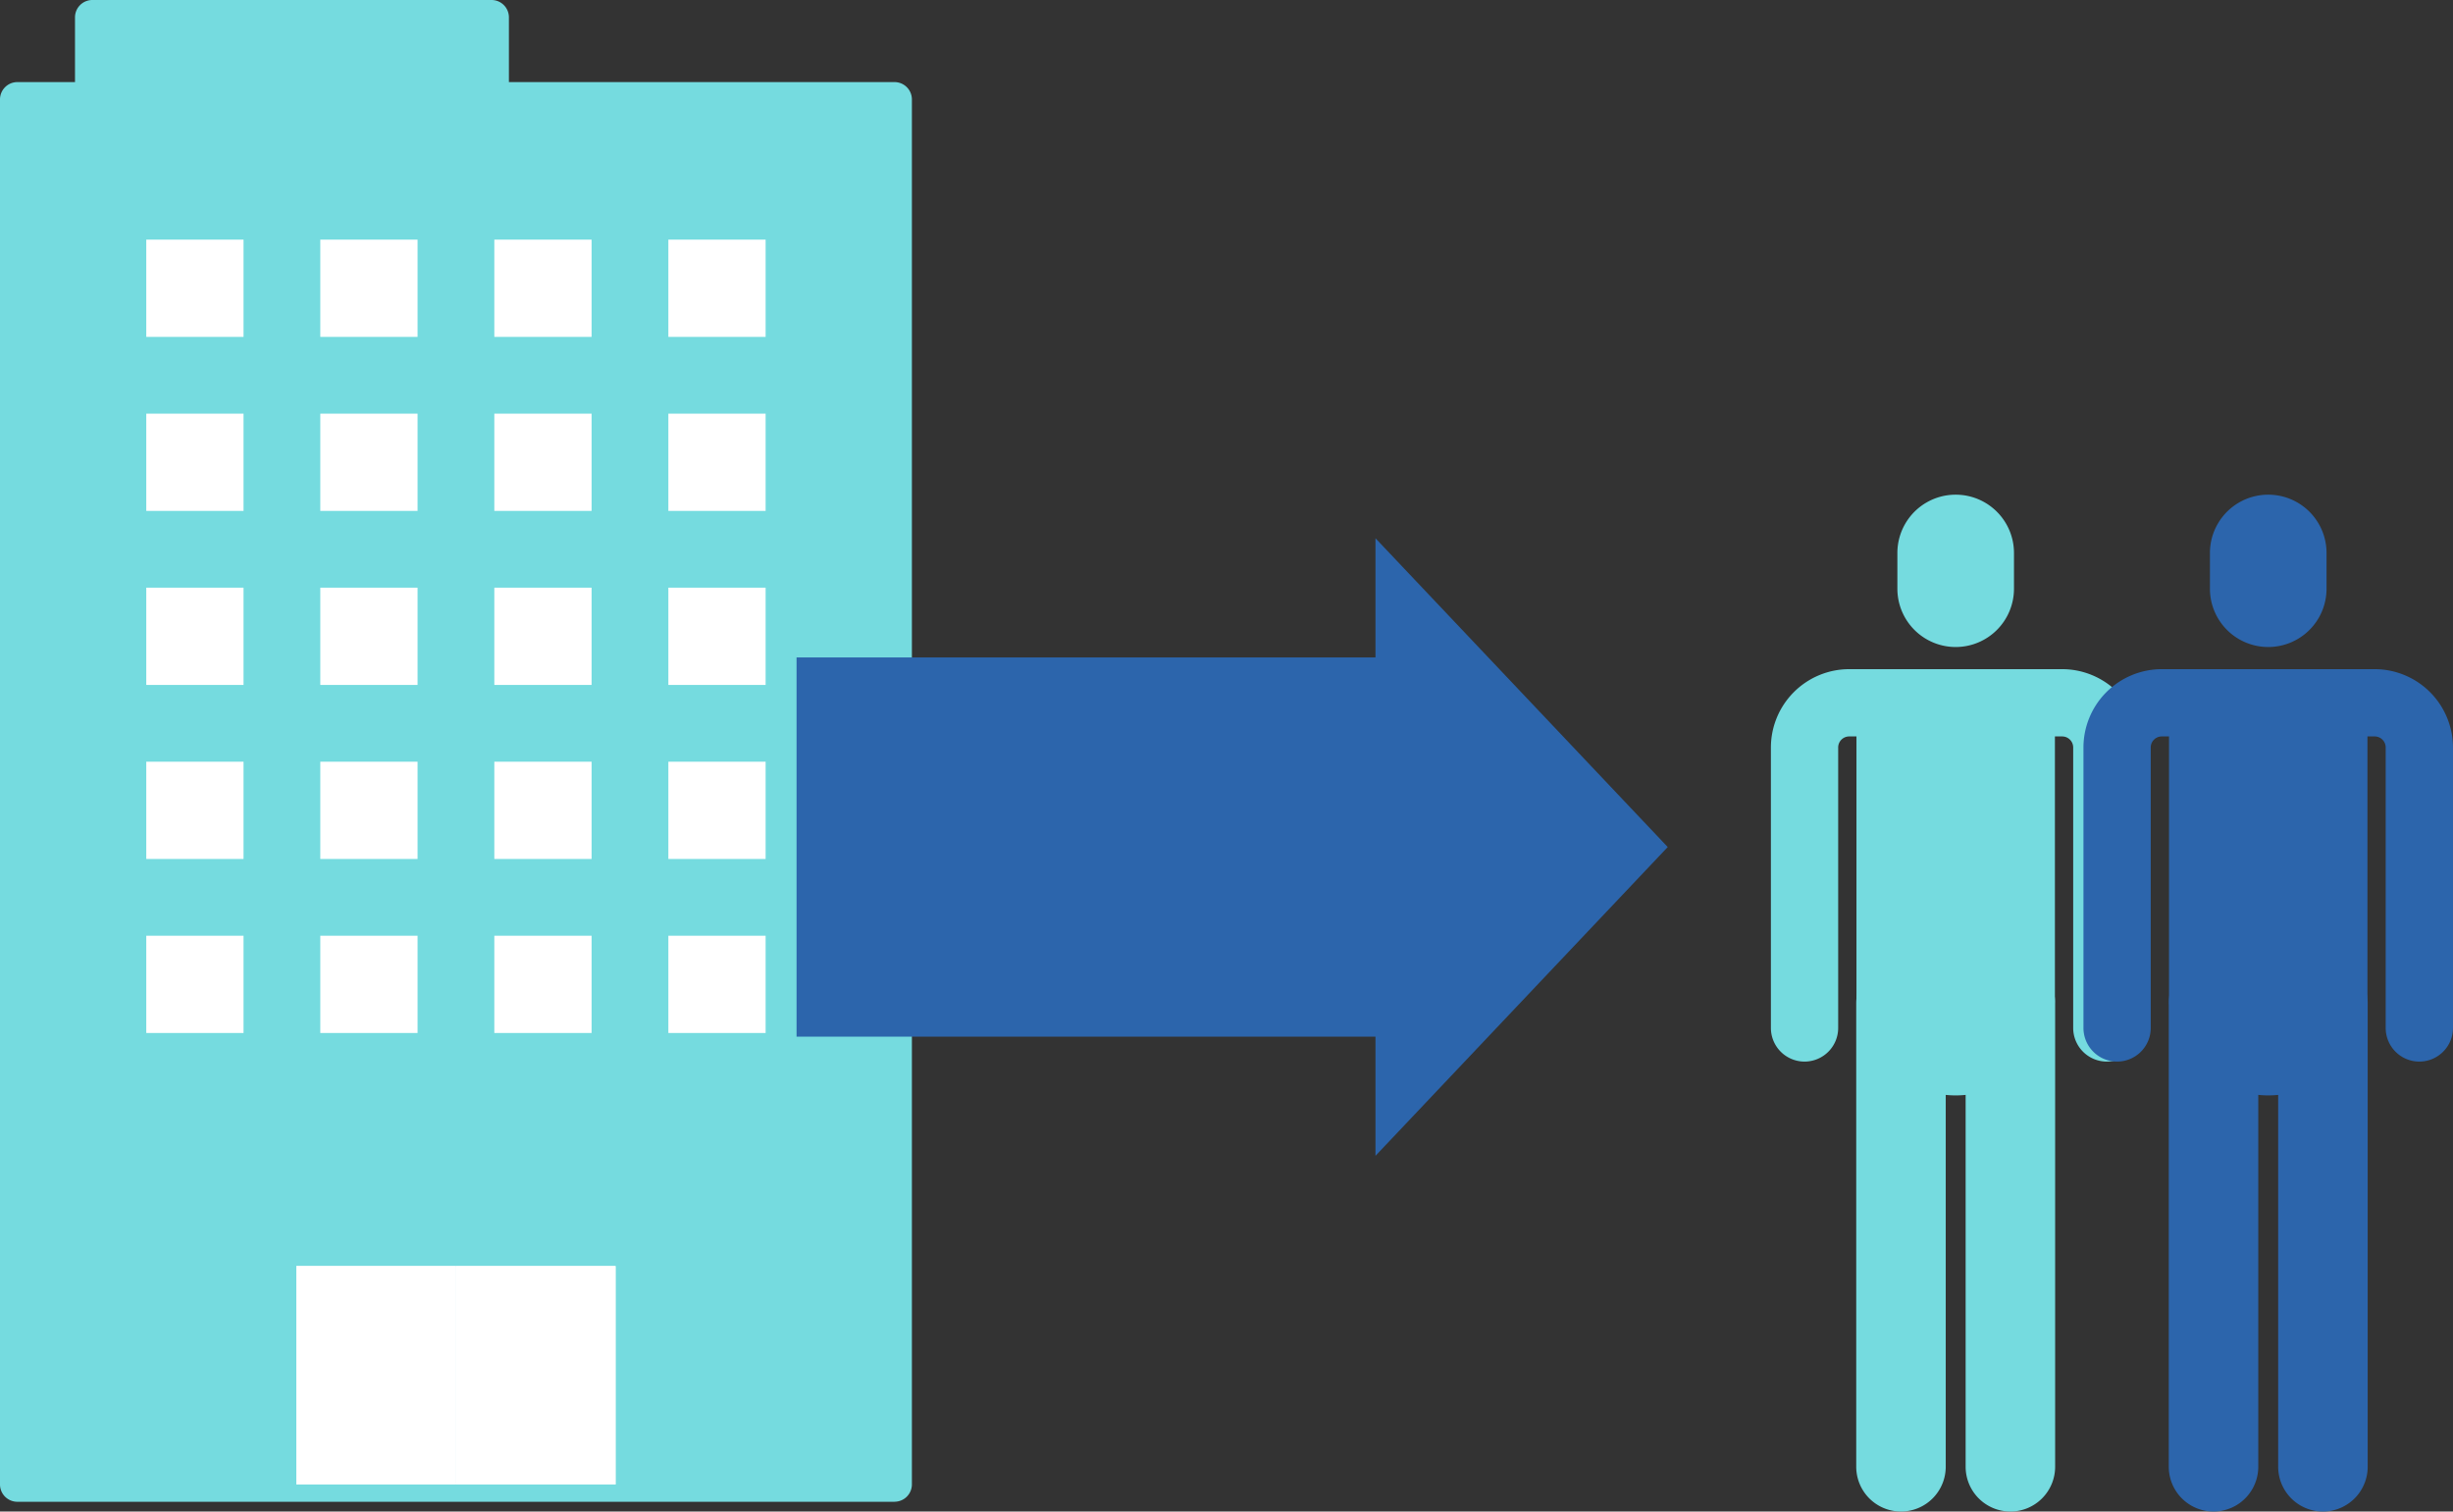 <svg xmlns="http://www.w3.org/2000/svg" width="227.198" height="140" viewBox="0 0 227.198 140">
  <rect x="0" y="0" width="227.198" height="140" fill="#333333" stroke="none"/>
  <g id="グループ_1199" data-name="グループ 1199" transform="translate(-159.222 -2223)">
    <path id="パス_1113" data-name="パス 1113" d="M188.723,141.3a4.145,4.145,0,0,1-4.145-4.145V98.361h-1.843v38.794a4.145,4.145,0,1,1-8.29,0V94.215a4.145,4.145,0,0,1,4.145-4.145h10.133a4.145,4.145,0,0,1,4.145,4.145v42.941a4.145,4.145,0,0,1-4.145,4.145" transform="translate(156.702 2221.699)" fill="#75dbdf"/>
    <path id="パス_1114" data-name="パス 1114" d="M169.541,99.234a3.115,3.115,0,0,1-3.115-3.115V70.139a7.26,7.26,0,0,1,7.253-7.252h9.654a3.115,3.115,0,0,1,0,6.231h-9.654a1.023,1.023,0,0,0-1.022,1.021v25.98a3.115,3.115,0,0,1-3.115,3.115" transform="translate(156.818 2222.092)" fill="#75dbdf"/>
    <path id="パス_1115" data-name="パス 1115" d="M197.747,99.234a3.115,3.115,0,0,1-3.115-3.115V70.139a1.023,1.023,0,0,0-1.022-1.021h-9.654a3.115,3.115,0,0,1,0-6.231h9.654a7.26,7.26,0,0,1,7.253,7.252v25.98a3.115,3.115,0,0,1-3.115,3.115" transform="translate(156.61 2222.092)" fill="#75dbdf"/>
    <path id="パス_1116" data-name="パス 1116" d="M183.712,60.6a5.4,5.4,0,0,1-5.4-5.4V51.89a5.4,5.4,0,1,1,10.8,0V55.2a5.4,5.4,0,0,1-5.4,5.4" transform="translate(156.646 2222.328)" fill="#75dbdf"/>
    <path id="パス_1117" data-name="パス 1117" d="M174.466,67.189v26.05a9.19,9.19,0,0,0,18.381,0V67.189Z" transform="translate(156.702 2222.03)" fill="#75dbdf"/>
    <path id="パス_1118" data-name="パス 1118" d="M218.095,141.3a4.145,4.145,0,0,1-4.145-4.145V98.361h-1.843v38.794a4.145,4.145,0,1,1-8.29,0V94.215a4.145,4.145,0,0,1,4.145-4.145h10.133a4.145,4.145,0,0,1,4.145,4.145v42.941a4.145,4.145,0,0,1-4.145,4.145" transform="translate(156.278 2221.699)" fill="#2c65ac"/>
    <path id="パス_1119" data-name="パス 1119" d="M213.085,60.6a5.4,5.4,0,0,1-5.4-5.4V51.89a5.4,5.4,0,0,1,10.8,0V55.2a5.4,5.4,0,0,1-5.4,5.4" transform="translate(156.222 2222.328)" fill="#2c65ac"/>
    <path id="パス_1120" data-name="パス 1120" d="M203.839,67.189v26.05a9.19,9.19,0,1,0,18.38,0V67.189Z" transform="translate(156.278 2222.03)" fill="#2c65ac"/>
    <path id="パス_1121" data-name="パス 1121" d="M198.914,99.234a3.115,3.115,0,0,1-3.115-3.115V70.139a7.26,7.26,0,0,1,7.252-7.252h9.654a3.115,3.115,0,1,1,0,6.231h-9.654a1.023,1.023,0,0,0-1.021,1.021v25.98a3.115,3.115,0,0,1-3.115,3.115" transform="translate(156.394 2222.092)" fill="#2c65ac"/>
    <path id="パス_1122" data-name="パス 1122" d="M227.119,99.234A3.115,3.115,0,0,1,224,96.119V70.139a1.023,1.023,0,0,0-1.022-1.021h-9.654a3.115,3.115,0,1,1,0-6.231h9.654a7.26,7.26,0,0,1,7.253,7.252v25.98a3.115,3.115,0,0,1-3.115,3.115" transform="translate(156.186 2222.092)" fill="#2c65ac"/>
    <rect id="長方形_890" data-name="長方形 890" width="81.249" height="128.282" transform="translate(160.828 2232.211)" fill="#75dbdf"/>
    <path id="パス_1123" data-name="パス 1123" d="M82.855,139.21H1.605A1.606,1.606,0,0,1,0,137.6V9.321A1.606,1.606,0,0,1,1.605,7.716H82.855A1.606,1.606,0,0,1,84.46,9.321V137.6a1.606,1.606,0,0,1-1.605,1.605M3.211,136H81.248V10.928H3.211Z" transform="translate(159.222 2222.888)" fill="#75dbdf"/>
    <rect id="長方形_891" data-name="長方形 891" width="36.978" height="7.606" transform="translate(167.776 2224.605)" fill="#75dbdf"/>
    <path id="パス_1124" data-name="パス 1124" d="M45.632,10.816H8.654A1.607,1.607,0,0,1,7.049,9.21v-7.6A1.606,1.606,0,0,1,8.654,0H45.632a1.605,1.605,0,0,1,1.605,1.605v7.6a1.606,1.606,0,0,1-1.605,1.606M10.261,7.6H44.028V3.211H10.261Z" transform="translate(159.12 2223)" fill="#75dbdf"/>
    <rect id="長方形_892" data-name="長方形 892" width="9.008" height="9.008" transform="translate(172.77 2245.195)" fill="#fff"/>
    <rect id="長方形_893" data-name="長方形 893" width="9.008" height="9.008" transform="translate(188.888 2245.195)" fill="#fff"/>
    <rect id="長方形_894" data-name="長方形 894" width="9.008" height="9.008" transform="translate(205.007 2245.195)" fill="#fff"/>
    <rect id="長方形_895" data-name="長方形 895" width="9.008" height="9.008" transform="translate(172.77 2261.313)" fill="#fff"/>
    <rect id="長方形_896" data-name="長方形 896" width="9.008" height="9.008" transform="translate(188.888 2261.313)" fill="#fff"/>
    <rect id="長方形_897" data-name="長方形 897" width="9.008" height="9.008" transform="translate(205.007 2261.313)" fill="#fff"/>
    <rect id="長方形_898" data-name="長方形 898" width="9.008" height="9.008" transform="translate(172.77 2277.432)" fill="#fff"/>
    <rect id="長方形_899" data-name="長方形 899" width="9.008" height="9.008" transform="translate(188.888 2277.432)" fill="#fff"/>
    <rect id="長方形_900" data-name="長方形 900" width="9.008" height="9.008" transform="translate(205.007 2277.432)" fill="#fff"/>
    <rect id="長方形_901" data-name="長方形 901" width="9.008" height="9.008" transform="translate(172.77 2293.551)" fill="#fff"/>
    <rect id="長方形_902" data-name="長方形 902" width="9.008" height="9.008" transform="translate(188.888 2293.551)" fill="#fff"/>
    <rect id="長方形_903" data-name="長方形 903" width="9.008" height="9.008" transform="translate(205.007 2293.551)" fill="#fff"/>
    <rect id="長方形_904" data-name="長方形 904" width="9.008" height="9.008" transform="translate(172.77 2309.669)" fill="#fff"/>
    <rect id="長方形_905" data-name="長方形 905" width="9.008" height="9.008" transform="translate(188.888 2309.669)" fill="#fff"/>
    <rect id="長方形_906" data-name="長方形 906" width="9.008" height="9.008" transform="translate(205.007 2309.669)" fill="#fff"/>
    <rect id="長方形_907" data-name="長方形 907" width="9.008" height="9.008" transform="translate(221.126 2245.195)" fill="#fff"/>
    <rect id="長方形_908" data-name="長方形 908" width="9.008" height="9.008" transform="translate(221.126 2261.313)" fill="#fff"/>
    <rect id="長方形_909" data-name="長方形 909" width="9.008" height="9.008" transform="translate(221.126 2277.432)" fill="#fff"/>
    <rect id="長方形_910" data-name="長方形 910" width="9.008" height="9.008" transform="translate(221.126 2293.551)" fill="#fff"/>
    <rect id="長方形_911" data-name="長方形 911" width="9.008" height="9.008" transform="translate(221.126 2309.669)" fill="#fff"/>
    <rect id="長方形_912" data-name="長方形 912" width="14.783" height="20.228" transform="translate(186.669 2340.265)" fill="#fff"/>
    <rect id="長方形_913" data-name="長方形 913" width="14.783" height="20.228" transform="translate(201.452 2340.265)" fill="#fff"/>
    <rect id="長方形_914" data-name="長方形 914" width="14.783" height="20.228" transform="translate(186.669 2340.265)" fill="#fff"/>
    <rect id="長方形_915" data-name="長方形 915" width="14.783" height="20.228" transform="translate(201.452 2340.265)" fill="#fff"/>
    <rect id="長方形_916" data-name="長方形 916" width="63.224" height="35.124" transform="translate(233 2283.893)" fill="#2c65ac"/>
    <path id="パス_1125" data-name="パス 1125" d="M156.333,79.186l-27.068-28.6v57.2Z" transform="translate(157.355 2222.269)" fill="#2c65ac"/>
  </g>
</svg>

